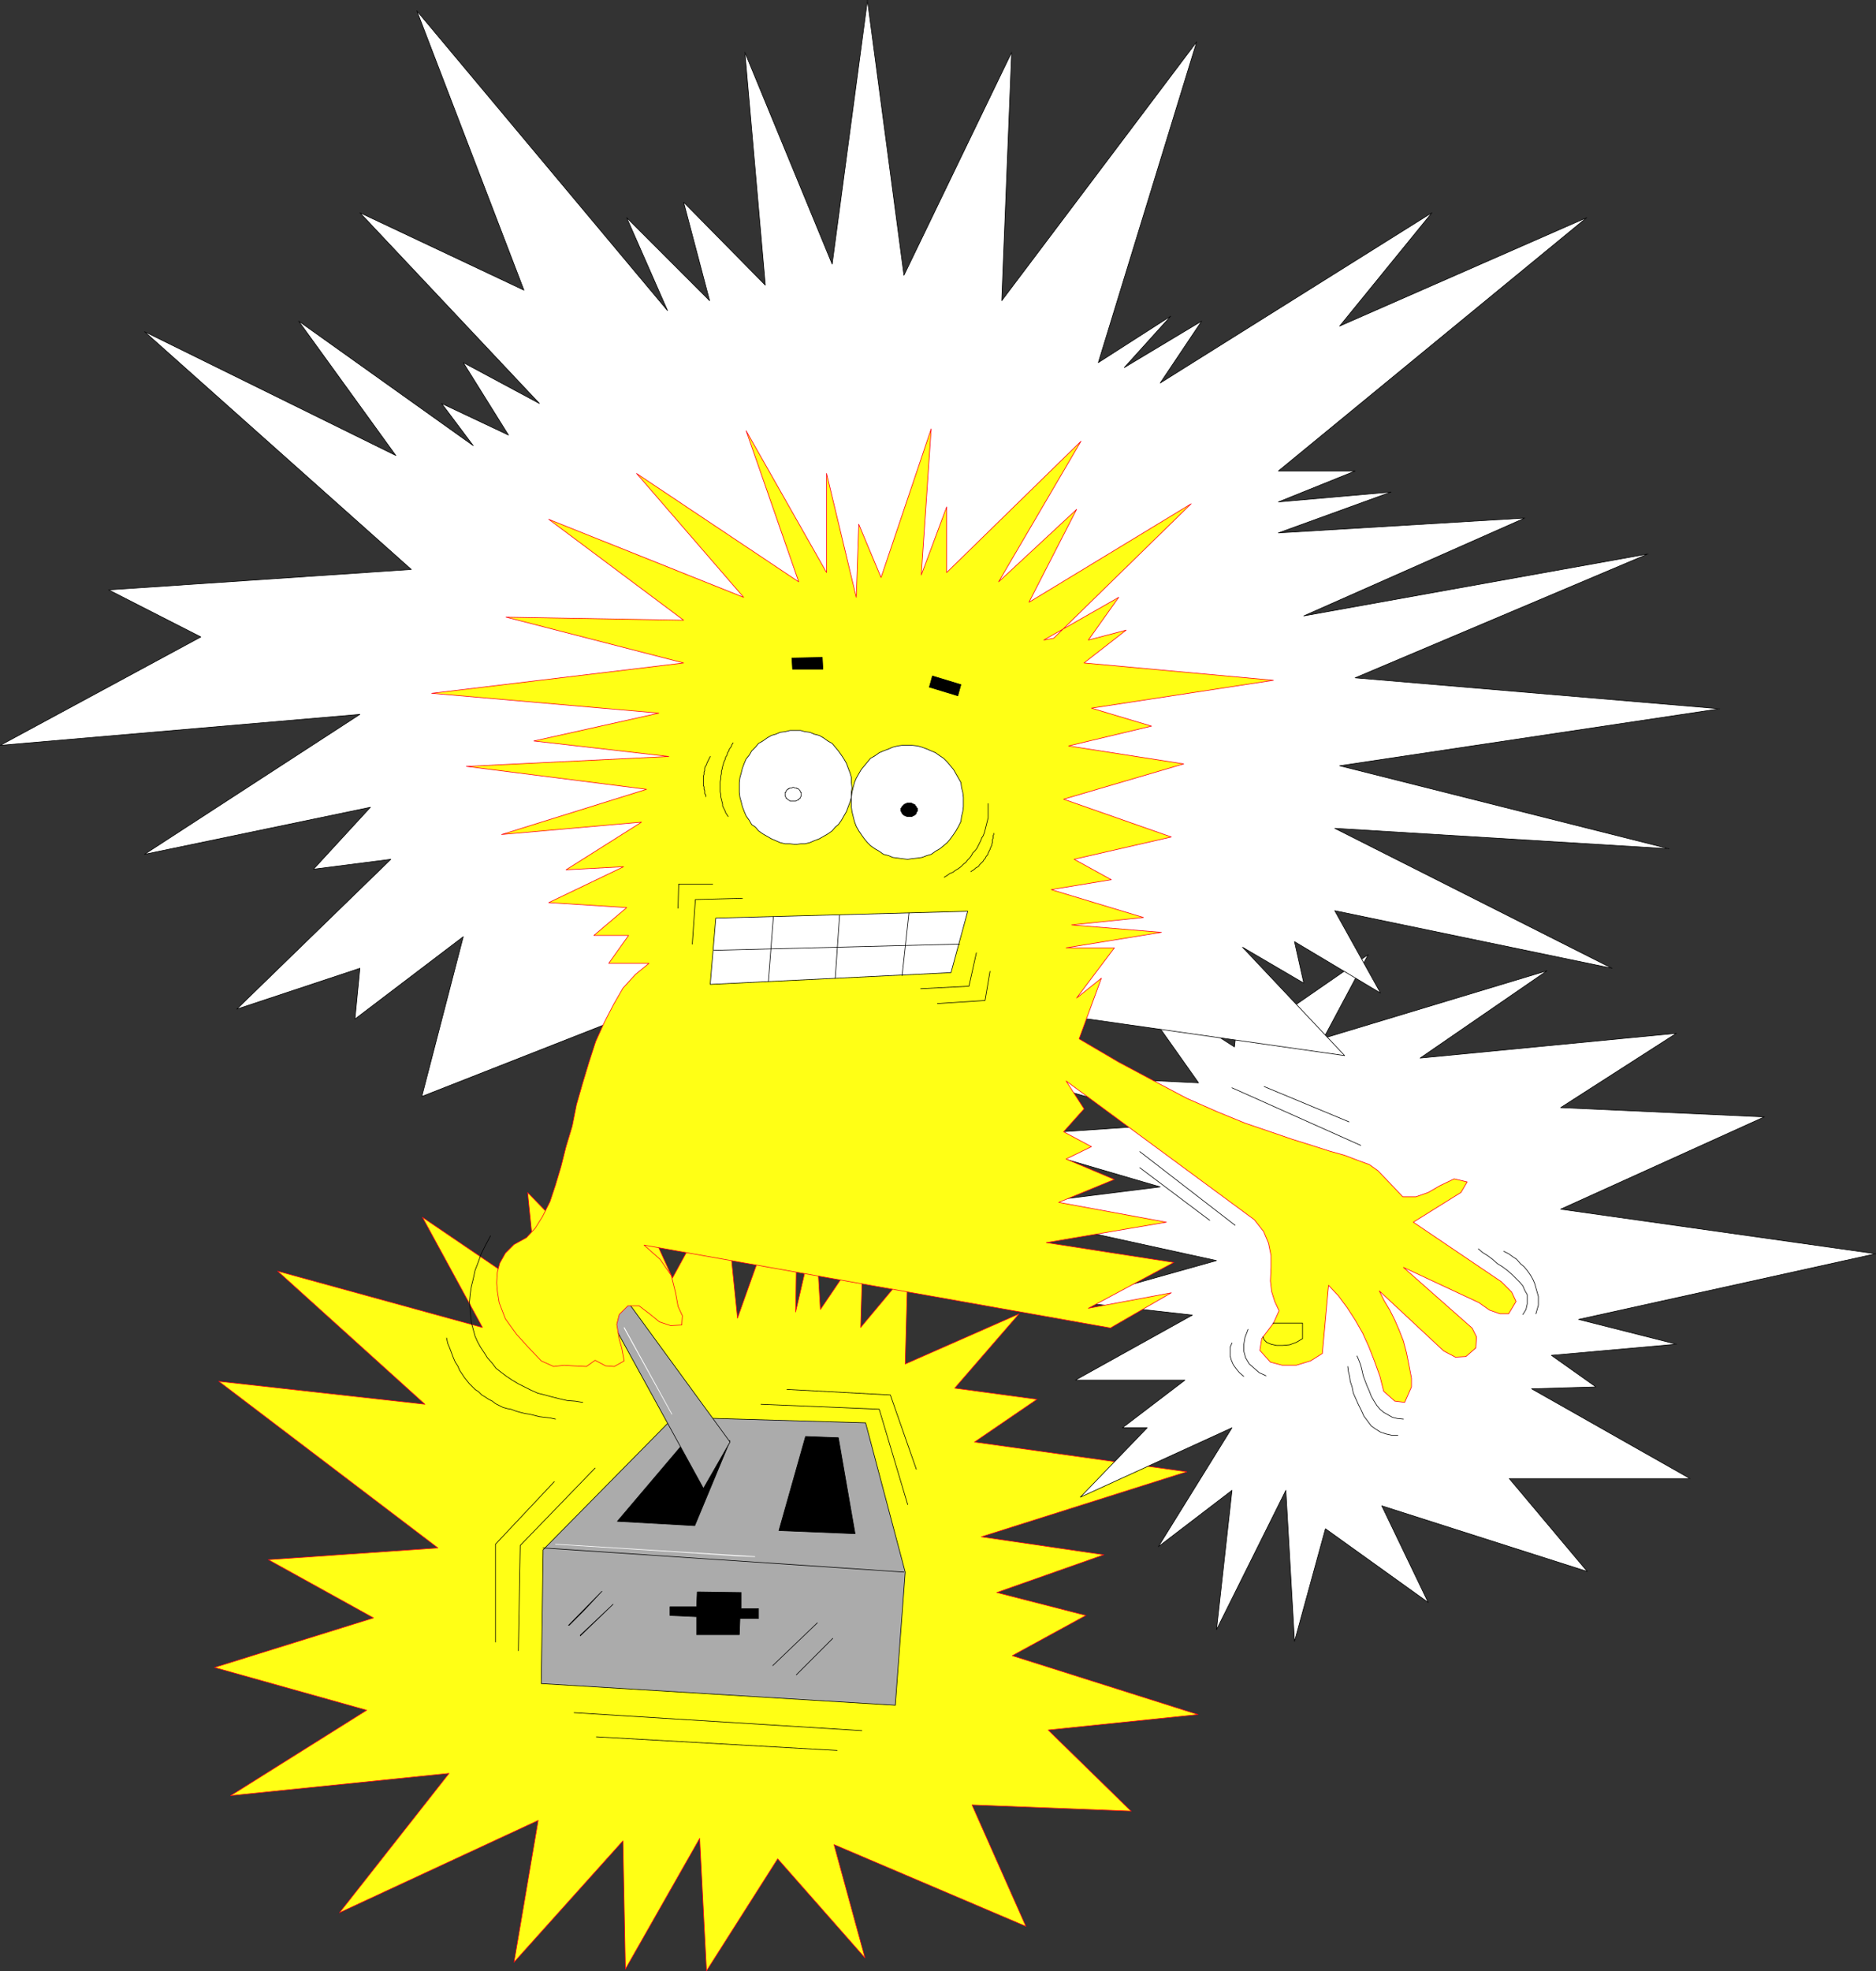 <?xml version="1.0" encoding="UTF-8" standalone="no"?>
<svg
   version="1.0"
   width="129.595mm"
   height="136.091mm"
   id="svg71"
   sodipodi:docname="Shocking.wmf"
   xmlns:inkscape="http://www.inkscape.org/namespaces/inkscape"
   xmlns:sodipodi="http://sodipodi.sourceforge.net/DTD/sodipodi-0.dtd"
   xmlns="http://www.w3.org/2000/svg"
   xmlns:svg="http://www.w3.org/2000/svg">
  <rect width="100%" height="100%" fill="#333333" stroke="none"/>
  <sodipodi:namedview
     id="namedview71"
     pagecolor="#ffffff"
     bordercolor="#000000"
     borderopacity="0.25"
     inkscape:showpageshadow="2"
     inkscape:pageopacity="0.0"
     inkscape:pagecheckerboard="0"
     inkscape:deskcolor="#d1d1d1"
     inkscape:document-units="mm" />
  <defs
     id="defs1">
    <pattern
       id="WMFhbasepattern"
       patternUnits="userSpaceOnUse"
       width="6"
       height="6"
       x="0"
       y="0" />
  </defs>
  <path
     style="fill:#ffff15;fill-opacity:1;fill-rule:evenodd;stroke:none"
     d="m 207.737,342.341 5.171,-22.462 1.293,21.815 11.15,-16.483 -0.646,21.169 12.282,-14.705 -0.646,24.239 29.734,-13.089 -16.806,19.392 21.493,2.909 -16.322,11.15 55.429,7.757 -53.651,16.968 31.997,4.686 -27.957,9.857 23.27,5.979 -19.23,10.504 48.48,15.352 -39.107,4.04 21.654,21.169 -41.531,-1.616 14.059,31.673 -50.096,-21.331 8.08,29.572 -22.786,-25.855 -18.584,29.249 -1.778,-34.582 -19.392,34.097 -0.646,-33.45 -28.442,31.673 6.302,-37.006 -51.874,24.078 28.603,-36.359 -57.045,5.817 35.552,-22.3 -39.754,-11.15 41.531,-12.928 -27.472,-15.19 44.278,-3.07 -57.206,-43.469 53.813,5.979 -38.461,-34.743 53.49,14.705 -15.675,-28.764 30.219,20.523 -2.747,-26.987 21.008,21.654 6.949,-21.007 9.858,21.654 13.413,-24.563 3.555,35.066 15.837,-44.439 z"
     id="path1" />
  <path
     style="fill:none;stroke:#ff0017;stroke-width:0.162px;stroke-linecap:round;stroke-linejoin:round;stroke-miterlimit:4;stroke-dasharray:none;stroke-opacity:1"
     d="m 207.737,342.341 5.171,-22.462 1.293,21.815 11.15,-16.483 -0.646,21.169 12.282,-14.705 -0.646,24.239 29.734,-13.089 -16.806,19.392 21.493,2.909 -16.322,11.15 55.429,7.757 -53.651,16.968 31.997,4.686 -27.957,9.857 23.27,5.979 -19.23,10.504 48.48,15.352 -39.107,4.04 21.654,21.169 -41.531,-1.616 14.059,31.673 -50.096,-21.331 8.08,29.572 -22.786,-25.855 -18.584,29.249 -1.778,-34.582 -19.392,34.097 -0.646,-33.45 -28.442,31.673 6.302,-37.006 -51.874,24.078 28.603,-36.359 -57.045,5.817 35.552,-22.3 -39.754,-11.15 41.531,-12.928 -27.472,-15.19 44.278,-3.07 -57.206,-43.469 53.813,5.979 -38.461,-34.743 53.49,14.705 -15.675,-28.764 30.219,20.523 -2.747,-26.987 21.008,21.654 6.949,-21.007 9.858,21.654 13.413,-24.563 3.555,35.066 15.837,-44.439 -0.646,42.823 v 0"
     id="path2" />
  <path
     style="fill:#ffffff;fill-opacity:1;fill-rule:evenodd;stroke:none"
     d="m 321.664,388.881 -4.04,36.359 18.099,-36.359 2.262,39.429 8.08,-29.41 26.826,19.23 -12.12,-25.209 53.651,17.129 -20.362,-24.239 h 47.187 l -41.37,-23.431 16.806,-0.485 -11.635,-8.241 32.643,-2.909 -25.533,-6.464 77.568,-17.129 -82.254,-11.635 53.166,-24.078 -53.166,-2.424 30.219,-19.392 -66.902,6.464 33.128,-22.785 -58.338,17.614 11.635,-21.815 -26.179,18.099 -5.818,-19.876 -2.909,25.855 -29.25,-18.745 19.877,28.118 -50.258,-2.424 45.571,13.089 -50.096,3.394 44.763,13.089 -46.541,5.817 61.246,13.412 -37.976,10.665 31.674,3.555 -30.542,16.968 h 28.603 l -16.322,12.443 h 6.464 l -17.453,18.099 39.592,-18.099 -19.23,31.026 19.23,-14.705 z"
     id="path3" />
  <path
     style="fill:none;stroke:#000000;stroke-width:0.162px;stroke-linecap:round;stroke-linejoin:round;stroke-miterlimit:4;stroke-dasharray:none;stroke-opacity:1"
     d="m 321.664,388.881 -4.04,36.359 18.099,-36.359 2.262,39.429 8.08,-29.41 26.826,19.23 -12.12,-25.209 53.651,17.129 -20.362,-24.239 h 47.187 l -41.37,-23.431 16.806,-0.485 -11.635,-8.241 32.643,-2.909 -25.533,-6.464 77.568,-17.129 -82.254,-11.635 53.166,-24.078 -53.166,-2.424 30.219,-19.392 -66.902,6.464 33.128,-22.785 -58.338,17.614 11.635,-21.815 -26.179,18.099 -5.818,-19.876 -2.909,25.855 -29.25,-18.745 19.877,28.118 -50.258,-2.424 45.571,13.089 -50.096,3.394 44.763,13.089 -46.541,5.817 61.246,13.412 -37.976,10.665 31.674,3.555 -30.542,16.968 h 28.603 l -16.322,12.443 h 6.464 l -17.453,18.099 39.592,-18.099 -19.23,31.026 19.23,-14.705 v 0"
     id="path4" />
  <path
     style="fill:#ffffff;fill-opacity:1;fill-rule:evenodd;stroke:none"
     d="m 284.173,265.906 -125.886,1.293 -48.157,18.907 10.827,-41.692 -28.28,21.492 1.293,-13.251 -32.158,10.665 40.238,-39.106 -20.2,2.586 14.867,-16.16 -58.984,12.281 56.237,-36.521 -93.889,8.08 L 52.439,166.202 28.361,153.92 107.383,148.588 37.734,86.535 103.343,118.854 77.972,83.788 123.543,116.268 115.301,105.28 132.754,113.521 120.957,94.614 140.834,105.28 93.97,55.508 136.794,75.708 108.837,2.828 174.285,81.04 163.62,56.801 l 21.654,21.654 -6.787,-25.694 21.331,21.654 -5.333,-60.76 22.786,55.266 9.211,-68.84 9.534,71.749 28.118,-58.175 -2.586,64.8 50.904,-67.547 -25.694,83.707 18.907,-12.12 -12.12,13.412 20.2,-12.12 -10.827,16.16 70.942,-44.439 -24.078,29.572 64.478,-28.279 -80.477,66.093 h 20.038 l -20.038,8.08 29.411,-2.586 -29.411,10.665 64.317,-3.878 -57.691,25.532 89.849,-16.16 -76.437,32.319 95.182,8.08 -99.222,14.867 85.971,21.654 -87.264,-5.333 72.397,36.521 -72.397,-15.028 11.958,21.492 -22.462,-13.412 2.424,10.827 -15.998,-9.373 26.664,28.279 z"
     id="path5" />
  <path
     style="fill:none;stroke:#000000;stroke-width:0.162px;stroke-linecap:round;stroke-linejoin:round;stroke-miterlimit:4;stroke-dasharray:none;stroke-opacity:1"
     d="m 284.173,265.906 -125.886,1.293 -48.157,18.907 10.827,-41.692 -28.28,21.492 1.293,-13.251 -32.158,10.665 40.238,-39.106 -20.2,2.586 14.867,-16.16 -58.984,12.281 56.237,-36.521 -93.889,8.08 L 52.439,166.202 28.361,153.92 107.383,148.588 37.734,86.535 103.343,118.854 77.972,83.788 123.543,116.268 115.301,105.28 132.754,113.521 120.957,94.614 140.834,105.28 93.97,55.508 136.794,75.708 108.837,2.828 174.285,81.04 163.62,56.801 l 21.654,21.654 -6.787,-25.694 21.331,21.654 -5.333,-60.76 22.786,55.266 9.211,-68.84 9.534,71.749 28.118,-58.175 -2.586,64.8 50.904,-67.547 -25.694,83.707 18.907,-12.12 -12.12,13.412 20.2,-12.12 -10.827,16.16 70.942,-44.439 -24.078,29.572 64.478,-28.279 -80.477,66.093 h 20.038 l -20.038,8.08 29.411,-2.586 -29.411,10.665 64.317,-3.878 -57.691,25.532 89.849,-16.16 -76.437,32.319 95.182,8.08 -99.222,14.867 85.971,21.654 -87.264,-5.333 72.397,36.521 -72.397,-15.028 11.958,21.492 -22.462,-13.412 2.424,10.827 -15.998,-9.373 26.664,28.279 -66.902,-9.534 v 0"
     id="path6" />
  <path
     style="fill:#ababab;fill-opacity:1;fill-rule:evenodd;stroke:none"
     d="m 225.997,371.267 -50.096,-1.454 -34.098,34.582 -0.485,34.905 92.435,5.656 2.586,-34.743 z"
     id="path7" />
  <path
     style="fill:none;stroke:#000000;stroke-width:0.162px;stroke-linecap:round;stroke-linejoin:round;stroke-miterlimit:4;stroke-dasharray:none;stroke-opacity:1"
     d="m 225.997,371.267 -50.096,-1.454 -34.098,34.582 -0.485,34.905 92.435,5.656 2.586,-34.743 -10.342,-38.945 v 0"
     id="path8" />
  <path
     style="fill:none;stroke:#000000;stroke-width:0.162px;stroke-linecap:round;stroke-linejoin:round;stroke-miterlimit:4;stroke-dasharray:none;stroke-opacity:1"
     d="m 141.804,403.909 94.213,6.302"
     id="path9" />
  <path
     style="fill:#000000;fill-opacity:1;fill-rule:evenodd;stroke:none"
     d="m 210.322,374.822 8.565,0.323 4.363,25.047 -19.877,-0.808 6.949,-24.563 z"
     id="path10" />
  <path
     style="fill:none;stroke:#000000;stroke-width:0.162px;stroke-linecap:round;stroke-linejoin:round;stroke-miterlimit:4;stroke-dasharray:none;stroke-opacity:1"
     d="m 210.322,374.822 8.565,0.323 4.363,25.047 -19.877,-0.808 6.949,-24.563 v 0"
     id="path11" />
  <path
     style="fill:#000000;fill-opacity:1;fill-rule:evenodd;stroke:none"
     d="m 190.607,375.953 -11.312,-0.323 -18.099,21.331 20.2,1.131 z"
     id="path12" />
  <path
     style="fill:none;stroke:#000000;stroke-width:0.162px;stroke-linecap:round;stroke-linejoin:round;stroke-miterlimit:4;stroke-dasharray:none;stroke-opacity:1"
     d="m 190.607,375.953 -11.312,-0.323 -18.099,21.331 20.2,1.131 9.211,-22.139 v 0"
     id="path13" />
  <path
     style="fill:#000000;fill-opacity:1;fill-rule:evenodd;stroke:none"
     d="m 182.042,415.383 -0.162,3.878 h -6.949 v 2.262 l 6.949,0.323 v 4.686 h 11.15 l 0.162,-4.202 h 4.848 v -2.586 h -4.525 v -4.202 l -11.312,-0.162 v 0 z"
     id="path14" />
  <path
     style="fill:none;stroke:#000000;stroke-width:0.162px;stroke-linecap:round;stroke-linejoin:round;stroke-miterlimit:4;stroke-dasharray:none;stroke-opacity:1"
     d="m 182.042,415.383 -0.162,3.878 h -6.949 v 2.262 l 6.949,0.323 v 4.686 h 11.15 l 0.162,-4.202 h 4.848 v -2.586 h -4.525 v -4.202 l -11.312,-0.162 v 0"
     id="path15" />
  <path
     style="fill:none;stroke:#000000;stroke-width:0.162px;stroke-linecap:round;stroke-linejoin:round;stroke-miterlimit:4;stroke-dasharray:none;stroke-opacity:1"
     d="m 149.884,446.894 75.144,4.686"
     id="path16" />
  <path
     style="fill:none;stroke:#000000;stroke-width:0.162px;stroke-linecap:round;stroke-linejoin:round;stroke-miterlimit:4;stroke-dasharray:none;stroke-opacity:1"
     d="m 155.701,453.196 62.862,3.555"
     id="path17" />
  <path
     style="fill:none;stroke:#000000;stroke-width:0.162px;stroke-linecap:round;stroke-linejoin:round;stroke-miterlimit:4;stroke-dasharray:none;stroke-opacity:1"
     d="m 198.687,366.419 30.866,1.293 7.434,24.886"
     id="path18" />
  <path
     style="fill:none;stroke:#000000;stroke-width:0.162px;stroke-linecap:round;stroke-linejoin:round;stroke-miterlimit:4;stroke-dasharray:none;stroke-opacity:1"
     d="m 205.474,362.541 26.987,1.454 6.787,19.392"
     id="path19" />
  <path
     style="fill:none;stroke:#000000;stroke-width:0.162px;stroke-linecap:round;stroke-linejoin:round;stroke-miterlimit:4;stroke-dasharray:none;stroke-opacity:1"
     d="m 155.378,383.063 -19.554,20.2 -0.485,27.471"
     id="path20" />
  <path
     style="fill:none;stroke:#000000;stroke-width:0.162px;stroke-linecap:round;stroke-linejoin:round;stroke-miterlimit:4;stroke-dasharray:none;stroke-opacity:1"
     d="m 144.713,386.619 -15.352,16.321 v 25.532"
     id="path21" />
  <path
     style="fill:none;stroke:#000000;stroke-width:0.162px;stroke-linecap:round;stroke-linejoin:round;stroke-miterlimit:4;stroke-dasharray:none;stroke-opacity:1"
     d="m 128.068,322.465 -1.293,2.424 -1.131,2.262 -0.808,2.262 -0.808,2.101 -0.485,2.262 -0.485,1.939 -0.323,2.101 -0.162,1.939 0.162,1.939 0.162,1.778 0.162,1.616 0.485,1.778 0.485,1.778 0.646,1.454 0.808,1.454 0.97,1.454 0.808,1.293 1.293,1.454 0.97,1.293 1.454,1.131 1.293,0.97 1.454,0.97 1.616,0.97 1.616,0.808 1.616,0.808 1.778,0.808 1.939,0.485 1.778,0.485 1.939,0.485 2.101,0.485 2.101,0.162 1.939,0.323"
     id="path22" />
  <path
     style="fill:none;stroke:#000000;stroke-width:0.162px;stroke-linecap:round;stroke-linejoin:round;stroke-miterlimit:4;stroke-dasharray:none;stroke-opacity:1"
     d="m 116.594,349.128 0.323,1.454 0.485,1.131 0.485,1.293 0.485,1.293 0.485,1.131 0.646,0.97 0.485,1.131 0.646,0.97 0.646,0.97 0.646,0.808 0.646,0.808 0.808,0.808 0.646,0.646 0.97,0.646 0.808,0.808 0.808,0.485 0.97,0.646 0.97,0.485 0.808,0.646 0.97,0.485 0.97,0.485 1.131,0.323 0.97,0.162 1.293,0.485 1.131,0.323 1.293,0.323 1.131,0.162 1.293,0.323 1.293,0.323 1.293,0.162 1.454,0.162 1.454,0.323"
     id="path23" />
  <path
     style="fill:#ababab;fill-opacity:1;fill-rule:evenodd;stroke:none"
     d="m 158.449,342.341 4.202,-4.363 27.957,38.298 -6.949,12.12 -25.21,-45.893 v 0 z"
     id="path24" />
  <path
     style="fill:none;stroke:#000000;stroke-width:0.162px;stroke-linecap:round;stroke-linejoin:round;stroke-miterlimit:4;stroke-dasharray:none;stroke-opacity:1"
     d="m 158.449,342.341 4.202,-4.363 27.957,38.298 -6.949,12.12 -25.21,-45.893 v 0"
     id="path25" />
  <path
     style="fill:none;stroke:#000000;stroke-width:0.162px;stroke-linecap:round;stroke-linejoin:round;stroke-miterlimit:4;stroke-dasharray:none;stroke-opacity:1"
     d="m 148.429,424.109 8.726,-8.888 -4.686,5.009 -3.878,3.878"
     id="path26" />
  <path
     style="fill:none;stroke:#000000;stroke-width:0.162px;stroke-linecap:round;stroke-linejoin:round;stroke-miterlimit:4;stroke-dasharray:none;stroke-opacity:1"
     d="m 151.5,426.694 8.565,-8.08 -8.565,8.241"
     id="path27" />
  <path
     style="fill:none;stroke:#000000;stroke-width:0.162px;stroke-linecap:round;stroke-linejoin:round;stroke-miterlimit:4;stroke-dasharray:none;stroke-opacity:1"
     d="m 201.757,434.613 11.635,-11.15 -11.635,11.15"
     id="path28" />
  <path
     style="fill:none;stroke:#000000;stroke-width:0.162px;stroke-linecap:round;stroke-linejoin:round;stroke-miterlimit:4;stroke-dasharray:none;stroke-opacity:1"
     d="m 207.898,437.037 9.534,-9.534 -9.534,9.534"
     id="path29" />
  <path
     style="fill:none;stroke:#ffffff;stroke-width:0.162px;stroke-linecap:round;stroke-linejoin:round;stroke-miterlimit:4;stroke-dasharray:none;stroke-opacity:1"
     d="m 145.036,402.94 52.035,3.232 -4.363,-0.162 -6.949,-0.485 -17.453,-1.131 -23.27,-1.454"
     id="path30" />
  <path
     style="fill:#ffff15;fill-opacity:1;fill-rule:evenodd;stroke:none"
     d="m 290.152,346.381 15.675,-9.049 -21.654,4.04 22.301,-11.958 -33.29,-5.171 31.35,-5.333 -28.118,-5.171 14.544,-5.979 -12.605,-5.333 6.626,-3.232 -7.272,-3.878 5.333,-5.979 -4.686,-7.272 49.126,36.198 2.424,3.07 1.293,3.07 0.646,3.232 v 3.07 l -0.162,3.555 0.323,2.747 0.808,2.586 1.131,2.424 -1.454,3.232 -3.07,4.04 -0.485,3.07 2.747,3.07 3.07,0.808 h 3.717 l 3.717,-1.131 3.07,-1.939 1.616,-17.776 2.586,2.747 2.262,3.07 2.101,3.232 1.939,3.394 1.616,3.555 1.454,3.717 1.454,4.04 0.97,3.878 2.909,2.586 2.586,0.323 1.778,-4.04 v -2.262 l -0.646,-3.394 -0.646,-3.232 -0.808,-3.07 -1.131,-2.909 -1.131,-2.586 -1.293,-2.586 -1.454,-2.424 -1.293,-2.586 16.806,15.675 3.07,1.616 2.747,-0.162 2.586,-2.262 0.162,-2.909 -1.131,-2.262 -17.938,-15.836 19.715,9.211 2.747,1.939 2.747,0.97 h 2.262 l 1.939,-3.232 -1.131,-2.424 -2.747,-2.747 -22.947,-15.513 12.443,-7.757 1.616,-2.747 -3.394,-0.808 -3.717,1.778 -3.07,1.778 -3.232,1.131 h -3.394 l -2.909,-3.07 -3.555,-3.717 -2.262,-1.616 -3.07,-1.131 -3.394,-1.293 -4.04,-1.131 -4.525,-1.454 -5.171,-1.616 -5.656,-1.939 -6.626,-2.262 -7.11,-2.909 -8.08,-3.555 -8.565,-4.525 -9.373,-5.009 -10.181,-5.979 5.818,-15.836 -6.464,5.171 9.858,-13.089 h -12.605 l 24.886,-4.04 -23.432,-1.939 18.746,-1.939 -24.078,-7.272 15.675,-2.586 -9.696,-5.333 25.371,-5.817 -28.118,-9.857 31.35,-9.211 -30.058,-4.686 21.654,-5.171 -15.675,-4.686 47.51,-7.272 -49.45,-4.525 10.989,-8.565 -9.858,2.586 7.918,-11.15 -19.554,11.15 2.586,-0.485 35.875,-35.066 -42.339,25.694 12.443,-24.239 -20.362,18.907 21.493,-36.682 -35.067,34.258 v -17.129 l -6.626,17.776 2.586,-38.137 -13.09,38.783 -5.818,-13.897 -0.646,19.068 -7.757,-32.319 v 25.855 l -21.008,-37.005 13.736,39.429 -42.339,-28.279 27.957,32.319 -50.904,-20.361 35.229,26.34 -46.379,-0.808 46.379,11.958 -65.771,7.918 59.307,5.171 -32.643,7.272 35.229,4.04 -52.843,2.586 47.026,5.979 -37.814,11.797 36.522,-3.232 -19.715,12.443 15.029,-0.808 -19.554,9.373 20.362,1.293 -8.565,7.272 h 9.05 l -5.171,7.272 h 10.504 l -3.555,2.909 -3.232,3.555 -2.424,4.202 -2.424,4.686 -2.262,5.009 -1.778,5.494 -1.616,5.333 -1.616,5.656 -1.131,5.656 -1.616,5.333 -1.293,5.171 -1.454,4.848 -1.454,4.363 -1.939,3.878 -1.939,3.07 -2.262,2.424 -3.232,1.778 -2.262,2.262 -1.454,2.586 -0.646,2.424 -0.162,2.747 0.162,2.101 0.485,3.07 1.616,4.201 2.909,4.04 3.232,3.555 3.232,3.394 3.232,1.454 2.747,-0.323 2.424,0.162 3.394,0.162 2.262,-1.616 2.747,1.454 2.262,0.162 2.586,-1.454 -0.646,-3.394 -0.646,-2.262 -0.646,-3.878 0.646,-2.586 2.262,-2.262 h 2.909 l 2.747,2.101 2.586,2.101 2.909,0.97 2.909,-0.162 0.162,-2.424 -1.131,-2.424 -0.646,-3.555 -1.131,-4.525 -2.909,-4.202 -4.202,-3.717 122.008,21.654 v 0 z"
     id="path31" />
  <path
     style="fill:none;stroke:#ff0017;stroke-width:0.162px;stroke-linecap:round;stroke-linejoin:round;stroke-miterlimit:4;stroke-dasharray:none;stroke-opacity:1"
     d="m 290.152,346.381 15.675,-9.049 -21.654,4.04 22.301,-11.958 -33.29,-5.171 31.35,-5.333 -28.118,-5.171 14.544,-5.979 -12.605,-5.333 6.626,-3.232 -7.272,-3.878 5.333,-5.979 -4.686,-7.272 49.126,36.198 2.424,3.07 1.293,3.07 0.646,3.232 v 3.07 l -0.162,3.555 0.323,2.747 0.808,2.586 1.131,2.424 -1.454,3.232 -3.07,4.04 -0.485,3.07 2.747,3.07 3.07,0.808 h 3.717 l 3.717,-1.131 3.07,-1.939 1.616,-17.776 2.586,2.747 2.262,3.07 2.101,3.232 1.939,3.394 1.616,3.555 1.454,3.717 1.454,4.04 0.97,3.878 2.909,2.586 2.586,0.323 1.778,-4.04 v -2.262 l -0.646,-3.394 -0.646,-3.232 -0.808,-3.07 -1.131,-2.909 -1.131,-2.586 -1.293,-2.586 -1.454,-2.424 -1.293,-2.586 16.806,15.675 3.07,1.616 2.747,-0.162 2.586,-2.262 0.162,-2.909 -1.131,-2.262 -17.938,-15.836 19.715,9.211 2.747,1.939 2.747,0.97 h 2.262 l 1.939,-3.232 -1.131,-2.424 -2.747,-2.747 -22.947,-15.513 12.443,-7.757 1.616,-2.747 -3.394,-0.808 -3.717,1.778 -3.07,1.778 -3.232,1.131 h -3.394 l -2.909,-3.07 -3.555,-3.717 -2.262,-1.616 -3.07,-1.131 -3.394,-1.293 -4.04,-1.131 -4.525,-1.454 -5.171,-1.616 -5.656,-1.939 -6.626,-2.262 -7.11,-2.909 -8.08,-3.555 -8.565,-4.525 -9.373,-5.009 -10.181,-5.979 5.818,-15.836 -6.464,5.171 9.858,-13.089 h -12.605 l 24.886,-4.04 -23.432,-1.939 18.746,-1.939 -24.078,-7.272 15.675,-2.586 -9.696,-5.333 25.371,-5.817 -28.118,-9.857 31.35,-9.211 -30.058,-4.686 21.654,-5.171 -15.675,-4.686 47.51,-7.272 -49.45,-4.525 10.989,-8.565 -9.858,2.586 7.918,-11.15 -19.554,11.15 2.586,-0.485 35.875,-35.066 -42.339,25.694 12.443,-24.239 -20.362,18.907 21.493,-36.682 -35.067,34.258 v -17.129 l -6.626,17.776 2.586,-38.137 -13.09,38.783 -5.818,-13.897 -0.646,19.068 -7.757,-32.319 v 25.855 l -21.008,-37.005 13.736,39.429 -42.339,-28.279 27.957,32.319 -50.904,-20.361 35.229,26.34 -46.379,-0.808 46.379,11.958 -65.771,7.918 59.307,5.171 -32.643,7.272 35.229,4.04 -52.843,2.586 47.026,5.979 -37.814,11.797 36.522,-3.232 -19.715,12.443 15.029,-0.808 -19.554,9.373 20.362,1.293 -8.565,7.272 h 9.05 l -5.171,7.272 h 10.504 l -3.555,2.909 -3.232,3.555 -2.424,4.202 -2.424,4.686 -2.262,5.009 -1.778,5.494 -1.616,5.333 -1.616,5.656 -1.131,5.656 -1.616,5.333 -1.293,5.171 -1.454,4.848 -1.454,4.363 -1.939,3.878 -1.939,3.07 -2.262,2.424 -3.232,1.778 -2.262,2.262 -1.454,2.586 -0.646,2.424 -0.162,2.747 0.162,2.101 0.485,3.07 1.616,4.201 2.909,4.04 3.232,3.555 3.232,3.394 3.232,1.454 2.747,-0.323 2.424,0.162 3.394,0.162 2.262,-1.616 2.747,1.454 2.262,0.162 2.586,-1.454 -0.646,-3.394 -0.646,-2.262 -0.646,-3.878 0.646,-2.586 2.262,-2.262 h 2.909 l 2.747,2.101 2.586,2.101 2.909,0.97 2.909,-0.162 0.162,-2.424 -1.131,-2.424 -0.646,-3.555 -1.131,-4.525 -2.909,-4.202 -4.202,-3.717 122.008,21.654 v 0"
     id="path32" />
  <path
     style="fill:#000000;fill-opacity:1;fill-rule:evenodd;stroke:none"
     d="m 209.191,207.247 v 0 -0.162 -0.323 h -0.162 v -0.162 l -0.162,-0.162 v -0.162 l -0.162,-0.162 -0.162,-0.162 v 0 l -0.162,-0.162 h -0.323 v -0.162 h -0.323 v 0 h -0.162 l -0.323,-0.162 h -0.162 -0.162 l -0.162,0.162 h -0.162 -0.323 -0.162 v 0.162 h -0.323 v 0.162 h -0.162 l -0.162,0.162 -0.162,0.162 v 0.162 l -0.162,0.162 v 0.162 h -0.162 v 0.323 0.162 0 0.323 0.162 0 l 0.162,0.162 v 0.162 l 0.162,0.162 v 0.162 h 0.162 l 0.162,0.162 0.162,0.162 v 0 l 0.323,0.162 v 0 l 0.162,0.162 h 0.323 0.162 0.162 0.162 0.162 0.323 0.162 v 0 l 0.323,-0.162 v 0 l 0.323,-0.162 h 0.162 v -0.162 l 0.162,-0.162 h 0.162 v -0.162 l 0.162,-0.162 v -0.162 l 0.162,-0.162 v 0 -0.162 z"
     id="path33" />
  <path
     style="fill:none;stroke:#000000;stroke-width:0.162px;stroke-linecap:round;stroke-linejoin:round;stroke-miterlimit:4;stroke-dasharray:none;stroke-opacity:1"
     d="m 209.191,207.247 v 0 -0.162 -0.323 h -0.162 v -0.162 l -0.162,-0.162 v -0.162 l -0.162,-0.162 -0.162,-0.162 v 0 l -0.162,-0.162 h -0.323 v -0.162 h -0.323 v 0 h -0.162 l -0.323,-0.162 h -0.162 -0.162 l -0.162,0.162 h -0.162 -0.323 -0.162 v 0.162 h -0.323 v 0.162 h -0.162 l -0.162,0.162 -0.162,0.162 v 0.162 l -0.162,0.162 v 0.162 h -0.162 v 0.323 0.162 0 0.323 0.162 0 l 0.162,0.162 v 0.162 l 0.162,0.162 v 0.162 h 0.162 l 0.162,0.162 0.162,0.162 v 0 l 0.323,0.162 v 0 l 0.162,0.162 h 0.323 0.162 0.162 0.162 0.162 0.323 0.162 v 0 l 0.323,-0.162 v 0 l 0.323,-0.162 h 0.162 v -0.162 l 0.162,-0.162 h 0.162 v -0.162 l 0.162,-0.162 v -0.162 l 0.162,-0.162 v 0 -0.162 -0.323 0"
     id="path34" />
  <path
     style="fill:none;stroke:#000000;stroke-width:0.162px;stroke-linecap:round;stroke-linejoin:round;stroke-miterlimit:4;stroke-dasharray:none;stroke-opacity:1"
     d="m 246.52,228.901 0.808,-0.485 0.646,-0.485 0.808,-0.323 0.646,-0.485 0.808,-0.485 0.646,-0.485 0.646,-0.646 0.646,-0.485 0.485,-0.646 0.485,-0.485 0.485,-0.646 0.323,-0.646 0.646,-0.646 0.485,-0.646 0.323,-0.646 0.323,-0.646 0.323,-0.646 0.323,-0.808 0.323,-0.485 0.323,-0.808 0.162,-0.646 0.162,-0.646 0.162,-0.646 0.162,-0.646 0.162,-0.646 0.162,-0.646 v -0.646 -0.646 -0.485 -0.808 -0.485 -0.646"
     id="path35" />
  <path
     style="fill:none;stroke:#000000;stroke-width:0.162px;stroke-linecap:round;stroke-linejoin:round;stroke-miterlimit:4;stroke-dasharray:none;stroke-opacity:1"
     d="m 253.469,227.446 0.485,-0.323 0.485,-0.323 0.323,-0.323 0.323,-0.162 0.485,-0.323 0.162,-0.323 0.323,-0.323 0.323,-0.323 0.323,-0.323 0.162,-0.323 0.323,-0.323 0.162,-0.323 0.162,-0.323 0.323,-0.323 0.162,-0.485 0.162,-0.323 0.162,-0.323 0.162,-0.323 0.162,-0.485 0.162,-0.323 0.162,-0.323 v -0.323 l 0.162,-0.323 v -0.485 -0.323 l 0.162,-0.323 v -0.323 -0.323 l 0.162,-0.323 v -0.323"
     id="path36" />
  <path
     style="fill:none;stroke:#000000;stroke-width:0.162px;stroke-linecap:round;stroke-linejoin:round;stroke-miterlimit:4;stroke-dasharray:none;stroke-opacity:1"
     d="m 191.415,193.834 -0.323,0.485 -0.162,0.485 -0.485,0.646 -0.162,0.485 -0.323,0.485 -0.162,0.646 -0.323,0.485 -0.162,0.646 -0.323,0.646 -0.162,0.646 -0.162,0.485 -0.162,0.808 -0.162,0.485 v 0.646 l -0.162,0.646 v 0.646 l -0.162,0.808 v 0.646 0.646 0.646 0.646 l 0.162,0.646 v 0.646 l 0.162,0.646 0.162,0.646 0.162,0.646 v 0.485 l 0.323,0.646 0.323,0.646 0.162,0.485 0.323,0.485 0.323,0.485"
     id="path37" />
  <path
     style="fill:none;stroke:#000000;stroke-width:0.162px;stroke-linecap:round;stroke-linejoin:round;stroke-miterlimit:4;stroke-dasharray:none;stroke-opacity:1"
     d="m 185.436,197.39 -0.323,0.646 -0.162,0.323 -0.162,0.323 -0.162,0.323 -0.162,0.485 -0.162,0.323 -0.162,0.162 -0.162,0.485 v 0.323 0.323 l -0.162,0.323 v 0.323 0.323 l -0.162,0.485 v 0.162 0.485 0.323 0.323 0.323 0.323 0.485 l 0.162,0.323 v 0.323 0.323 l 0.162,0.323 v 0.323 0.485 l 0.162,0.162 0.162,0.323 v 0.323"
     id="path38" />
  <path
     style="fill:#ffffff;fill-opacity:1;fill-rule:evenodd;stroke:none"
     d="m 222.442,205.469 -0.162,-1.293 v -1.293 l -0.323,-1.131 -0.485,-1.293 -0.485,-1.293 -0.646,-1.131 -0.646,-0.97 -0.808,-1.131 -0.808,-0.97 -0.808,-0.97 -1.131,-0.646 -1.131,-0.808 -1.131,-0.646 -1.293,-0.323 -1.131,-0.485 -1.293,-0.162 -1.131,-0.323 h -1.293 -1.454 l -1.293,0.323 -1.293,0.162 -1.131,0.485 -1.131,0.323 -1.131,0.646 -1.131,0.808 -1.131,0.646 -0.808,0.97 -0.97,0.97 -0.646,1.131 -0.808,0.97 -0.485,1.131 -0.485,1.293 -0.323,1.293 -0.323,1.131 -0.162,1.293 v 1.293 1.293 l 0.162,1.293 0.323,1.131 0.323,1.293 0.485,1.293 0.485,1.131 0.808,1.131 0.646,1.131 0.97,0.646 0.808,0.97 1.131,0.808 1.131,0.646 1.131,0.646 1.131,0.485 1.131,0.485 1.293,0.323 h 1.293 l 1.454,0.162 1.293,-0.162 h 1.131 l 1.293,-0.323 1.131,-0.485 1.293,-0.485 1.131,-0.646 1.131,-0.646 1.131,-0.808 0.808,-0.97 0.808,-0.646 0.808,-1.131 0.646,-1.131 0.646,-1.131 0.485,-1.293 0.485,-1.293 0.323,-1.131 v -1.293 z"
     id="path39" />
  <path
     style="fill:none;stroke:#000000;stroke-width:0.162px;stroke-linecap:round;stroke-linejoin:round;stroke-miterlimit:4;stroke-dasharray:none;stroke-opacity:1"
     d="m 222.442,205.469 -0.162,-1.293 v -1.293 l -0.323,-1.131 -0.485,-1.293 -0.485,-1.293 -0.646,-1.131 -0.646,-0.97 -0.808,-1.131 -0.808,-0.97 -0.808,-0.97 -1.131,-0.646 -1.131,-0.808 -1.131,-0.646 -1.293,-0.323 -1.131,-0.485 -1.293,-0.162 -1.131,-0.323 h -1.293 -1.454 l -1.293,0.323 -1.293,0.162 -1.131,0.485 -1.131,0.323 -1.131,0.646 -1.131,0.808 -1.131,0.646 -0.808,0.97 -0.97,0.97 -0.646,1.131 -0.808,0.97 -0.485,1.131 -0.485,1.293 -0.323,1.293 -0.323,1.131 -0.162,1.293 v 1.293 1.293 l 0.162,1.293 0.323,1.131 0.323,1.293 0.485,1.293 0.485,1.131 0.808,1.131 0.646,1.131 0.97,0.646 0.808,0.97 1.131,0.808 1.131,0.646 1.131,0.646 1.131,0.485 1.131,0.485 1.293,0.323 h 1.293 l 1.454,0.162 1.293,-0.162 h 1.131 l 1.293,-0.323 1.131,-0.485 1.293,-0.485 1.131,-0.646 1.131,-0.646 1.131,-0.808 0.808,-0.97 0.808,-0.646 0.808,-1.131 0.646,-1.131 0.646,-1.131 0.485,-1.293 0.485,-1.293 0.323,-1.131 v -1.293 l 0.162,-1.293 v 0"
     id="path40" />
  <path
     style="fill:none;stroke:#000000;stroke-width:0.162px;stroke-linecap:round;stroke-linejoin:round;stroke-miterlimit:4;stroke-dasharray:none;stroke-opacity:1"
     d="m 209.191,207.247 v 0 -0.162 -0.323 h -0.162 v -0.162 l -0.162,-0.162 v -0.162 l -0.162,-0.162 -0.162,-0.162 v 0 l -0.162,-0.162 h -0.323 v -0.162 h -0.323 v 0 h -0.162 l -0.323,-0.162 h -0.162 -0.162 l -0.162,0.162 h -0.162 -0.323 -0.162 v 0.162 h -0.323 v 0.162 h -0.162 l -0.162,0.162 -0.162,0.162 v 0.162 l -0.162,0.162 v 0.162 h -0.162 v 0.323 0.162 0 0.323 0.162 0 l 0.162,0.162 v 0.162 l 0.162,0.162 v 0.162 h 0.162 l 0.162,0.162 0.162,0.162 v 0 l 0.323,0.162 v 0 l 0.162,0.162 h 0.323 0.162 0.162 0.162 0.162 0.323 0.162 v 0 l 0.323,-0.162 v 0 l 0.323,-0.162 h 0.162 v -0.162 l 0.162,-0.162 h 0.162 v -0.162 l 0.162,-0.162 v -0.162 l 0.162,-0.162 v 0 -0.162 -0.323"
     id="path41" />
  <path
     style="fill:#ffffff;fill-opacity:1;fill-rule:evenodd;stroke:none"
     d="m 251.53,209.186 v -1.131 l -0.162,-1.293 -0.323,-1.293 -0.162,-1.293 -0.646,-1.131 -0.646,-1.131 -0.646,-1.131 -0.808,-0.97 -0.808,-0.97 -0.97,-0.97 -0.97,-0.646 -1.131,-0.808 -1.131,-0.485 -1.131,-0.485 -1.293,-0.485 -1.131,-0.323 -1.454,-0.162 h -1.131 -1.454 l -1.131,0.162 -1.293,0.323 -1.131,0.485 -1.293,0.485 -1.131,0.485 -1.131,0.808 -1.131,0.646 -0.808,0.97 -0.808,0.97 -0.808,0.97 -0.646,1.131 -0.646,1.131 -0.485,1.131 -0.323,1.293 -0.323,1.293 -0.162,1.293 v 1.131 1.293 l 0.162,1.293 0.323,1.293 0.323,1.293 0.485,1.293 0.646,1.131 0.646,0.97 0.808,1.131 0.808,0.97 0.808,0.808 1.131,0.808 1.131,0.646 1.131,0.808 1.293,0.323 1.131,0.485 1.293,0.162 1.131,0.162 1.454,0.162 1.131,-0.162 1.454,-0.162 1.131,-0.162 1.293,-0.485 1.131,-0.323 1.131,-0.808 1.131,-0.646 0.97,-0.808 0.97,-0.808 0.808,-0.97 0.808,-1.131 0.646,-0.97 0.646,-1.131 0.646,-1.293 0.162,-1.293 0.323,-1.293 0.162,-1.293 z"
     id="path42" />
  <path
     style="fill:none;stroke:#000000;stroke-width:0.162px;stroke-linecap:round;stroke-linejoin:round;stroke-miterlimit:4;stroke-dasharray:none;stroke-opacity:1"
     d="m 251.53,209.186 v -1.131 l -0.162,-1.293 -0.323,-1.293 -0.162,-1.293 -0.646,-1.131 -0.646,-1.131 -0.646,-1.131 -0.808,-0.97 -0.808,-0.97 -0.97,-0.97 -0.97,-0.646 -1.131,-0.808 -1.131,-0.485 -1.131,-0.485 -1.293,-0.485 -1.131,-0.323 -1.454,-0.162 h -1.131 -1.454 l -1.131,0.162 -1.293,0.323 -1.131,0.485 -1.293,0.485 -1.131,0.485 -1.131,0.808 -1.131,0.646 -0.808,0.97 -0.808,0.97 -0.808,0.97 -0.646,1.131 -0.646,1.131 -0.485,1.131 -0.323,1.293 -0.323,1.293 -0.162,1.293 v 1.131 1.293 l 0.162,1.293 0.323,1.293 0.323,1.293 0.485,1.293 0.646,1.131 0.646,0.97 0.808,1.131 0.808,0.97 0.808,0.808 1.131,0.808 1.131,0.646 1.131,0.808 1.293,0.323 1.131,0.485 1.293,0.162 1.131,0.162 1.454,0.162 1.131,-0.162 1.454,-0.162 1.131,-0.162 1.293,-0.485 1.131,-0.323 1.131,-0.808 1.131,-0.646 0.97,-0.808 0.97,-0.808 0.808,-0.97 0.808,-1.131 0.646,-0.97 0.646,-1.131 0.646,-1.293 0.162,-1.293 0.323,-1.293 0.162,-1.293 v -1.293 0"
     id="path43" />
  <path
     style="fill:#000000;fill-opacity:1;fill-rule:evenodd;stroke:none"
     d="m 239.41,211.287 0.162,-0.162 v -0.162 l -0.162,-0.162 h -0.162 v -0.323 0 l -0.162,-0.162 -0.162,-0.162 v -0.162 h -0.162 l -0.162,-0.162 h -0.162 l -0.162,-0.162 h -0.162 l -0.162,-0.162 h -0.323 -0.162 -0.162 -0.162 -0.162 -0.162 v 0.162 h -0.323 l -0.162,0.162 h -0.162 l -0.162,0.162 v 0 l -0.162,0.162 -0.162,0.162 -0.162,0.162 v 0 l -0.162,0.323 v 0 l -0.162,0.162 v 0.162 0.162 0.162 0.162 l 0.162,0.162 v 0.162 l 0.162,0.162 v 0.162 l 0.162,0.162 0.162,0.162 h 0.162 v 0.162 h 0.162 l 0.162,0.162 h 0.162 l 0.323,0.162 v 0 h 0.162 0.162 0.162 0.162 0.162 0.323 0.162 l 0.162,-0.162 h 0.162 l 0.162,-0.162 h 0.162 l 0.162,-0.162 v 0 l 0.162,-0.162 0.162,-0.162 v -0.162 -0.162 l 0.162,-0.162 0.162,-0.162 v -0.162 -0.162 0 z"
     id="path44" />
  <path
     style="fill:none;stroke:#000000;stroke-width:0.162px;stroke-linecap:round;stroke-linejoin:round;stroke-miterlimit:4;stroke-dasharray:none;stroke-opacity:1"
     d="m 239.41,211.287 0.162,-0.162 v -0.162 l -0.162,-0.162 h -0.162 v -0.323 0 l -0.162,-0.162 -0.162,-0.162 v -0.162 h -0.162 l -0.162,-0.162 h -0.162 l -0.162,-0.162 h -0.162 l -0.162,-0.162 h -0.323 -0.162 -0.162 -0.162 -0.162 -0.162 v 0.162 h -0.323 l -0.162,0.162 h -0.162 l -0.162,0.162 v 0 l -0.162,0.162 -0.162,0.162 -0.162,0.162 v 0 l -0.162,0.323 v 0 l -0.162,0.162 v 0.162 0.162 0.162 0.162 l 0.162,0.162 v 0.162 l 0.162,0.162 v 0.162 l 0.162,0.162 0.162,0.162 h 0.162 v 0.162 h 0.162 l 0.162,0.162 h 0.162 l 0.323,0.162 v 0 h 0.162 0.162 0.162 0.162 0.162 0.323 0.162 l 0.162,-0.162 h 0.162 l 0.162,-0.162 h 0.162 l 0.162,-0.162 v 0 l 0.162,-0.162 0.162,-0.162 v -0.162 -0.162 l 0.162,-0.162 0.162,-0.162 v -0.162 -0.162 0"
     id="path45" />
  <path
     style="fill:#ffffff;fill-opacity:1;fill-rule:evenodd;stroke:none"
     d="m 186.89,239.566 65.771,-1.778 -4.363,15.998 -62.862,3.07 1.454,-17.291 z"
     id="path46" />
  <path
     style="fill:none;stroke:#000000;stroke-width:0.162px;stroke-linecap:round;stroke-linejoin:round;stroke-miterlimit:4;stroke-dasharray:none;stroke-opacity:1"
     d="m 186.89,239.566 65.771,-1.778 -4.363,15.998 -62.862,3.07 1.454,-17.291 v 0"
     id="path47" />
  <path
     style="fill:none;stroke:#000000;stroke-width:0.162px;stroke-linecap:round;stroke-linejoin:round;stroke-miterlimit:4;stroke-dasharray:none;stroke-opacity:1"
     d="m 219.21,238.758 -1.131,16.483"
     id="path48" />
  <path
     style="fill:none;stroke:#000000;stroke-width:0.162px;stroke-linecap:round;stroke-linejoin:round;stroke-miterlimit:4;stroke-dasharray:none;stroke-opacity:1"
     d="m 186.405,247.969 64.155,-1.616"
     id="path49" />
  <path
     style="fill:none;stroke:#000000;stroke-width:0.162px;stroke-linecap:round;stroke-linejoin:round;stroke-miterlimit:4;stroke-dasharray:none;stroke-opacity:1"
     d="m 201.919,239.243 -1.293,16.806"
     id="path50" />
  <path
     style="fill:none;stroke:#000000;stroke-width:0.162px;stroke-linecap:round;stroke-linejoin:round;stroke-miterlimit:4;stroke-dasharray:none;stroke-opacity:1"
     d="m 237.309,238.273 -1.778,16.321"
     id="path51" />
  <path
     style="fill:#000000;fill-opacity:1;fill-rule:evenodd;stroke:none"
     d="m 243.45,176.382 -0.808,2.909 7.434,2.262 0.808,-2.909 -7.434,-2.262 z"
     id="path52" />
  <path
     style="fill:none;stroke:#000000;stroke-width:0.162px;stroke-linecap:round;stroke-linejoin:round;stroke-miterlimit:4;stroke-dasharray:none;stroke-opacity:1"
     d="m 243.45,176.382 -0.808,2.909 7.434,2.262 0.808,-2.909 -7.434,-2.262 v 0"
     id="path53" />
  <path
     style="fill:#000000;fill-opacity:1;fill-rule:evenodd;stroke:none"
     d="m 206.767,171.696 0.162,2.909 h 7.918 l -0.162,-3.07 -7.757,0.162 v 0 z"
     id="path54" />
  <path
     style="fill:none;stroke:#000000;stroke-width:0.162px;stroke-linecap:round;stroke-linejoin:round;stroke-miterlimit:4;stroke-dasharray:none;stroke-opacity:1"
     d="m 206.767,171.696 0.162,2.909 h 7.918 l -0.162,-3.07 -7.757,0.162 v 0"
     id="path55" />
  <path
     style="fill:none;stroke:#000000;stroke-width:0.162px;stroke-linecap:round;stroke-linejoin:round;stroke-miterlimit:4;stroke-dasharray:none;stroke-opacity:1"
     d="m 180.749,246.353 0.808,-11.635 12.282,-0.323"
     id="path56" />
  <path
     style="fill:none;stroke:#000000;stroke-width:0.162px;stroke-linecap:round;stroke-linejoin:round;stroke-miterlimit:4;stroke-dasharray:none;stroke-opacity:1"
     d="m 177.033,236.981 0.162,-6.302 h 8.888"
     id="path57" />
  <path
     style="fill:none;stroke:#000000;stroke-width:0.162px;stroke-linecap:round;stroke-linejoin:round;stroke-miterlimit:4;stroke-dasharray:none;stroke-opacity:1"
     d="m 254.924,248.616 -1.939,8.726 -12.605,0.646"
     id="path58" />
  <path
     style="fill:none;stroke:#000000;stroke-width:0.162px;stroke-linecap:round;stroke-linejoin:round;stroke-miterlimit:4;stroke-dasharray:none;stroke-opacity:1"
     d="m 258.479,253.463 -1.293,7.595 -12.443,0.808"
     id="path59" />
  <path
     style="fill:none;stroke:#ffffff;stroke-width:0.162px;stroke-linecap:round;stroke-linejoin:round;stroke-miterlimit:4;stroke-dasharray:none;stroke-opacity:1"
     d="m 162.973,346.381 12.443,22.623 -12.443,-22.462"
     id="path60" />
  <path
     style="fill:none;stroke:#000000;stroke-width:0.162px;stroke-linecap:round;stroke-linejoin:round;stroke-miterlimit:4;stroke-dasharray:none;stroke-opacity:1"
     d="m 321.664,283.843 33.613,15.028"
     id="path61" />
  <path
     style="fill:none;stroke:#000000;stroke-width:0.162px;stroke-linecap:round;stroke-linejoin:round;stroke-miterlimit:4;stroke-dasharray:none;stroke-opacity:1"
     d="m 330.068,283.52 22.139,9.211"
     id="path62" />
  <path
     style="fill:none;stroke:#000000;stroke-width:0.162px;stroke-linecap:round;stroke-linejoin:round;stroke-miterlimit:4;stroke-dasharray:none;stroke-opacity:1"
     d="m 297.586,300.488 24.886,19.23"
     id="path63" />
  <path
     style="fill:none;stroke:#000000;stroke-width:0.162px;stroke-linecap:round;stroke-linejoin:round;stroke-miterlimit:4;stroke-dasharray:none;stroke-opacity:1"
     d="m 297.586,304.689 18.261,13.736"
     id="path64" />
  <path
     style="fill:none;stroke:#000000;stroke-width:0.162px;stroke-linecap:round;stroke-linejoin:round;stroke-miterlimit:4;stroke-dasharray:none;stroke-opacity:1"
     d="m 325.866,346.866 -0.808,2.101 -0.323,1.939 v 1.616 l 0.485,1.778 0.97,1.616 1.293,1.131 1.293,1.131 1.778,0.808"
     id="path65" />
  <path
     style="fill:none;stroke:#000000;stroke-width:0.162px;stroke-linecap:round;stroke-linejoin:round;stroke-miterlimit:4;stroke-dasharray:none;stroke-opacity:1"
     d="m 321.664,350.421 -0.485,1.131 v 0.97 1.293 l 0.323,1.131 0.485,1.131 0.808,1.131 0.808,0.97 1.131,0.97"
     id="path66" />
  <path
     style="fill:none;stroke:#000000;stroke-width:0.162px;stroke-linecap:round;stroke-linejoin:round;stroke-miterlimit:4;stroke-dasharray:none;stroke-opacity:1"
     d="m 354.308,353.815 0.485,1.131 0.485,1.293 0.323,1.293 0.323,1.454 0.485,1.293 0.485,1.293 0.646,1.454 0.485,1.293 0.646,1.131 0.808,1.293 0.808,0.97 0.97,0.808 1.131,0.646 1.131,0.646 1.293,0.323 1.616,0.162"
     id="path67" />
  <path
     style="fill:none;stroke:#000000;stroke-width:0.162px;stroke-linecap:round;stroke-linejoin:round;stroke-miterlimit:4;stroke-dasharray:none;stroke-opacity:1"
     d="m 351.884,356.562 0.162,1.293 0.323,1.293 0.162,1.293 0.485,1.454 0.323,1.616 0.646,1.454 0.646,1.454 0.808,1.616 0.646,1.454 0.97,1.293 0.97,1.293 1.131,0.808 1.293,0.808 1.454,0.485 1.454,0.323 h 1.616"
     id="path68" />
  <path
     style="fill:none;stroke:#000000;stroke-width:0.162px;stroke-linecap:round;stroke-linejoin:round;stroke-miterlimit:4;stroke-dasharray:none;stroke-opacity:1"
     d="m 385.981,325.858 1.131,0.97 1.293,0.808 1.293,0.97 1.293,1.131 1.293,0.808 1.293,0.97 1.131,0.97 1.131,1.131 0.97,0.97 0.808,0.97 0.485,1.131 0.646,1.131 v 1.131 1.293 l -0.323,1.454 -0.808,1.293"
     id="path69" />
  <path
     style="fill:none;stroke:#000000;stroke-width:0.162px;stroke-linecap:round;stroke-linejoin:round;stroke-miterlimit:4;stroke-dasharray:none;stroke-opacity:1"
     d="m 392.607,326.505 1.293,0.646 1.131,0.808 0.97,0.646 0.97,1.131 0.97,0.808 0.808,0.97 0.808,1.131 0.646,1.131 0.485,1.131 0.323,1.131 0.323,1.131 0.323,1.131 v 1.131 1.131 l -0.323,1.131 -0.323,1.131"
     id="path70" />
  <path
     style="fill:none;stroke:#000000;stroke-width:0.162px;stroke-linecap:round;stroke-linejoin:round;stroke-miterlimit:4;stroke-dasharray:none;stroke-opacity:1"
     d="m 332.33,345.25 h 7.757 v 4.04 l -1.616,0.97 -1.778,0.646 -1.778,0.162 h -1.616 l -1.454,-0.323 -1.131,-0.485 -0.646,-0.646 -0.323,-0.808"
     id="path71" />
</svg>
